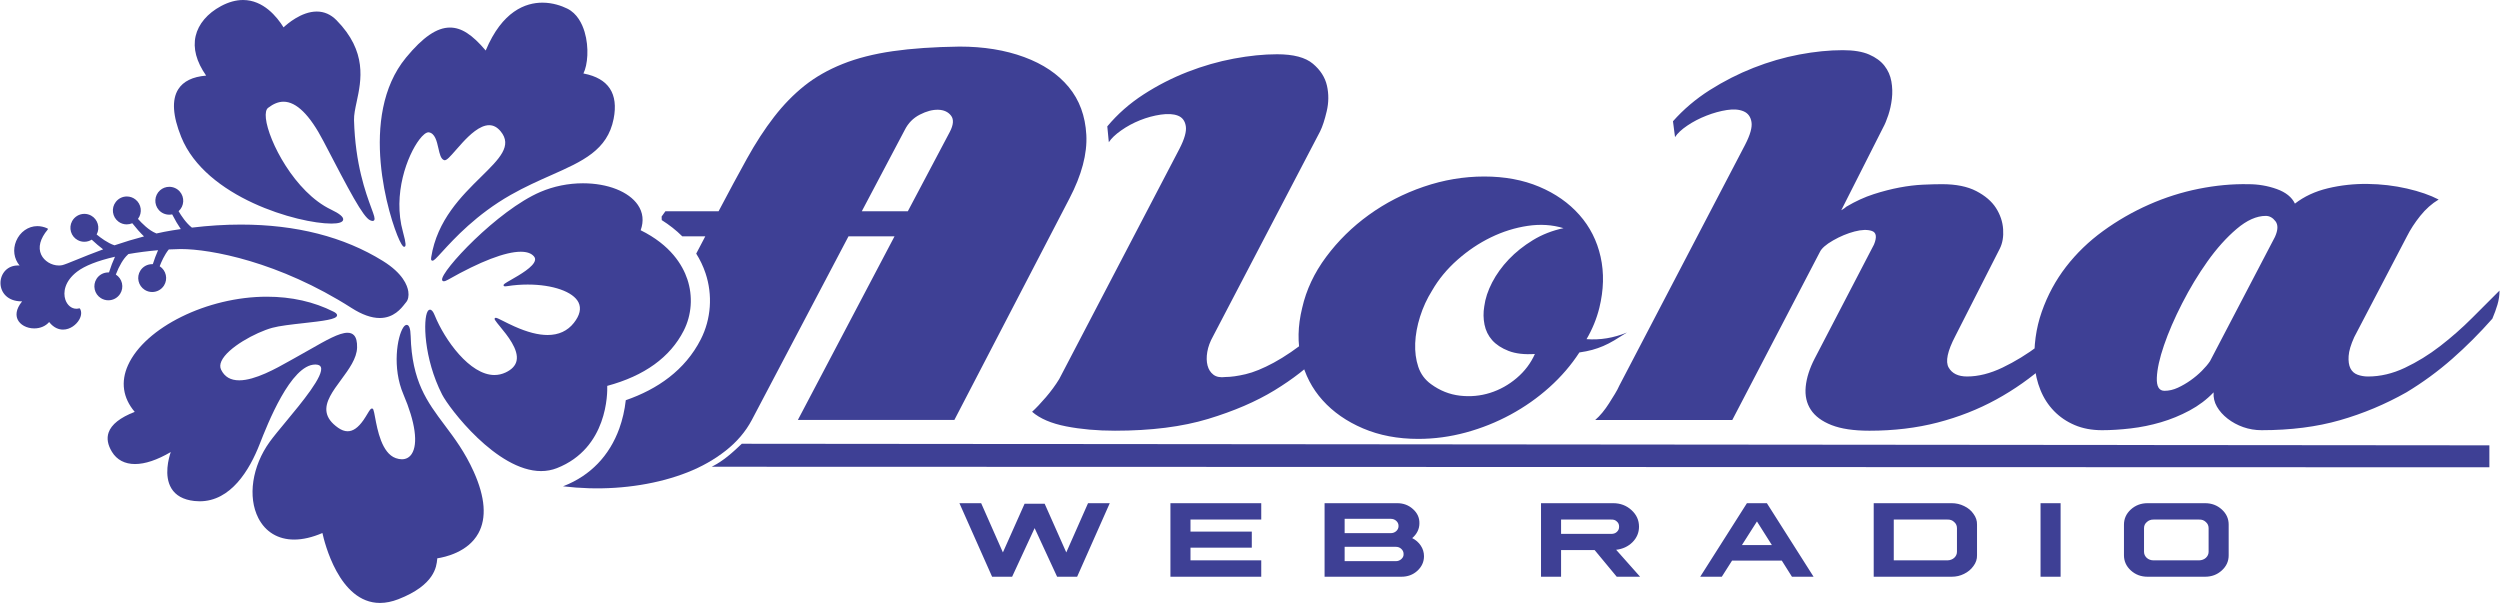 <svg xmlns="http://www.w3.org/2000/svg" xmlns:xlink="http://www.w3.org/1999/xlink" xmlns:xodm="http://www.corel.com/coreldraw/odm/2003" xml:space="preserve" width="3201px" height="772px" style="shape-rendering:geometricPrecision; text-rendering:geometricPrecision; image-rendering:optimizeQuality; fill-rule:evenodd; clip-rule:evenodd" viewBox="0 0 3201 772.3"> <defs> <style type="text/css"> .fil1 {fill:#3E4095} .fil0 {fill:#3E4095;fill-rule:nonzero} </style> </defs> <g id="Layer_x0020_1">  <path class="fil0" d="M1221.82 537.93l-200.47 0 123.82 -235.2 -58.96 0 -123.82 235.2c-7.87,14.85 -19,27.95 -33.42,39.31 -14.41,11.35 -30.79,20.63 -49.13,27.84 -18.35,7.21 -38.33,12.56 -59.95,16.05 -21.62,3.49 -43.67,4.91 -66.17,4.26 -11.06,-0.32 -22.12,-1.15 -33.19,-2.47l1.11 -0.43c34.29,-13.43 58.5,-39.1 70.97,-73.51 4.04,-11.14 6.98,-23.82 8.33,-36.35 40.54,-14.04 75.91,-38.38 96.07,-77.95 13.31,-26.14 15.36,-56.99 6.05,-84.78 -3.01,-8.98 -7.04,-17.32 -11.91,-25.04l11.62 -22.13 -29.44 0c-7.89,-7.85 -16.77,-14.78 -26.33,-20.8 0,-1.52 -0.05,-3.04 -0.16,-4.55l4.83 -6.75 68.13 0c13.1,-24.89 25.22,-47.39 36.36,-67.48 11.14,-20.09 22.71,-37.89 34.72,-53.39 12.01,-15.51 25.01,-28.83 38.98,-39.97 13.98,-11.13 30.25,-20.42 48.81,-27.84 18.56,-7.43 39.97,-12.88 64.21,-16.38 24.24,-3.49 52.74,-5.46 85.49,-5.9 31.01,0 58.64,4.48 82.88,13.44 24.24,8.95 43.24,21.72 56.99,38.32 13.76,16.6 21.3,37.02 22.61,61.26 1.31,24.24 -5.9,51.42 -21.62,81.56l-147.41 283.68zm-5.9 -368.85c4.81,-9.17 5.35,-16.16 1.64,-20.96 -3.71,-4.81 -9.17,-7.32 -16.38,-7.54 -7.2,-0.21 -15.06,1.86 -23.58,6.23 -8.52,4.37 -14.96,10.92 -19.33,19.65l-55.03 104.17 58.96 0 53.72 -101.55zm520.19 208.99c-0.44,6.12 -1.1,12.12 -1.97,18.02 -0.87,5.9 -3.06,11.9 -6.55,18.02 -10.05,11.35 -22.6,24.89 -37.67,40.61 -15.07,15.73 -34.4,30.8 -57.98,45.21 -23.59,14.41 -51.98,26.64 -85.17,36.69 -33.19,10.04 -72.94,15.07 -119.24,15.07 -22.71,0 -43.56,-1.86 -62.56,-5.57 -19,-3.72 -33.52,-9.94 -43.57,-18.67 5.24,-4.81 11.14,-11.03 17.69,-18.68 6.55,-7.64 12.23,-15.39 17.03,-23.25l153.96 -294.82c6.55,-12.66 9.28,-22.38 8.19,-29.15 -1.09,-6.77 -4.47,-11.25 -10.15,-13.43 -5.68,-2.19 -13,-2.62 -21.95,-1.31 -8.95,1.31 -17.8,3.71 -26.53,7.2 -8.74,3.5 -16.82,7.87 -24.24,13.11 -7.43,5.24 -12.67,10.26 -15.73,15.07l-1.96 -20.31c13.1,-15.73 28.61,-29.38 46.51,-40.95 17.91,-11.57 36.69,-21.18 56.34,-28.83 19.66,-7.64 39.42,-13.32 59.29,-17.03 19.88,-3.71 38.33,-5.57 55.36,-5.57 20.97,0 36.26,4.04 45.86,12.12 9.61,8.08 15.62,17.47 18.02,28.17 2.4,10.7 2.29,21.62 -0.33,32.76 -2.62,11.14 -5.46,19.76 -8.51,25.88l-136.93 262.05c-3.93,6.99 -6.44,13.76 -7.53,20.31 -1.09,6.55 -0.99,12.34 0.33,17.36 1.3,5.03 3.82,8.96 7.53,11.8 3.71,2.84 8.84,3.82 15.4,2.95 6.98,0 15.61,-1.21 25.87,-3.61 10.27,-2.4 22.28,-7.31 36.04,-14.74 13.75,-7.42 29.26,-18.01 46.51,-31.77 17.25,-13.76 36.8,-32 58.64,-54.71zm347.22 47.83c-6.11,3.93 -11.57,7.31 -16.38,10.15 -4.8,2.84 -9.5,5.24 -14.08,7.21 -4.59,1.96 -9.28,3.6 -14.09,4.91 -4.8,1.31 -10.26,2.41 -16.38,3.28 -10.48,16.16 -23.25,31.01 -38.32,44.55 -15.07,13.54 -31.67,25.22 -49.79,35.05 -18.13,9.82 -37.24,17.47 -57.33,22.93 -20.09,5.46 -40.4,8.19 -60.93,8.19 -26.2,0 -49.79,-4.48 -70.75,-13.43 -20.97,-8.96 -38.22,-20.97 -51.76,-36.04 -13.54,-15.06 -22.71,-32.75 -27.51,-53.06 -4.81,-20.31 -4.37,-42.04 1.31,-65.19 5.24,-23.15 15.5,-44.98 30.79,-65.51 15.29,-20.53 33.52,-38.44 54.7,-53.72 21.19,-15.29 44.55,-27.3 70.1,-36.04 25.55,-8.73 51.43,-13.1 77.64,-13.1 26.2,0 49.68,4.37 70.42,13.1 20.75,8.74 37.89,20.75 51.43,36.04 13.54,15.28 22.61,33.19 27.19,53.72 4.59,20.53 4.04,42.36 -1.64,65.51 -3.49,13.98 -8.95,27.3 -16.37,39.97 17.47,1.31 34.72,-1.53 51.75,-8.52zm-81.24 -133.65c-14.41,-4.37 -29.7,-5.35 -45.86,-2.95 -16.16,2.4 -31.88,7.32 -47.17,14.74 -15.28,7.43 -29.59,17.04 -42.91,28.83 -13.32,11.79 -24.13,24.89 -32.43,39.31 -6.55,10.48 -11.68,21.62 -15.39,33.41 -3.72,11.79 -5.79,23.15 -6.23,34.07 -0.43,10.92 0.88,20.96 3.93,30.13 3.06,9.18 8.52,16.6 16.38,22.28 11.36,8.3 23.7,13.21 37.02,14.74 13.32,1.53 26.2,0.33 38.65,-3.6 12.45,-3.94 23.81,-10.27 34.07,-19 10.26,-8.74 18.02,-19 23.26,-30.8 -13.54,0.88 -24.79,-0.43 -33.74,-3.93 -8.96,-3.49 -15.95,-8.08 -20.97,-13.75 -5.02,-5.68 -8.3,-12.34 -9.83,-19.99 -1.52,-7.64 -1.63,-15.39 -0.32,-23.25 1.31,-10.05 4.69,-20.31 10.15,-30.8 5.46,-10.48 12.56,-20.3 21.29,-29.48 8.74,-9.17 19,-17.36 30.8,-24.56 11.79,-7.21 24.89,-12.34 39.3,-15.4zm685.28 79.93c0.87,6.55 0.22,13.43 -1.96,20.63 -2.19,7.21 -5.03,12.34 -8.52,15.4 -17.47,20.96 -36.14,40.29 -56.02,57.98 -19.87,17.69 -41.38,32.87 -64.53,45.53 -23.14,12.67 -48.15,22.49 -75.01,29.48 -26.86,6.99 -56.02,10.49 -87.46,10.49 -20.09,0 -36.25,-2.41 -48.48,-7.21 -12.23,-4.81 -21.08,-11.36 -26.53,-19.66 -5.46,-8.29 -7.65,-18.12 -6.56,-29.48 1.1,-11.35 4.92,-23.36 11.47,-36.03l76 -146.1c3.93,-9.61 3.05,-15.39 -2.63,-17.36 -5.67,-1.96 -13.1,-1.74 -22.27,0.66 -9.17,2.4 -18.35,6.22 -27.52,11.46 -9.17,5.24 -14.85,10.27 -17.03,15.07l-112.03 214.89 -175.58 0c3.06,-2.62 6.12,-5.79 9.18,-9.5 3.05,-3.72 5.89,-7.65 8.51,-11.8 2.62,-4.14 5.13,-8.18 7.54,-12.12 2.4,-3.93 4.25,-7.42 5.57,-10.48l161.16 -308.57c6.55,-12.66 9.28,-22.38 8.19,-29.15 -1.09,-6.77 -4.48,-11.36 -10.16,-13.76 -5.67,-2.4 -12.77,-2.95 -21.29,-1.64 -8.52,1.31 -17.25,3.71 -26.2,7.21 -8.96,3.49 -17.15,7.75 -24.57,12.77 -7.43,5.03 -12.67,9.94 -15.72,14.74l-2.63 -20.3c13.54,-15.29 29.27,-28.61 47.17,-39.97 17.91,-11.35 36.58,-20.85 56.02,-28.5 19.43,-7.64 38.98,-13.32 58.63,-17.03 19.66,-3.71 38.22,-5.57 55.69,-5.57 13.98,0 25.22,1.86 33.74,5.57 8.52,3.71 15.07,8.52 19.65,14.41 4.59,5.9 7.54,12.56 8.85,19.98 1.31,7.43 1.53,14.85 0.65,22.28 -0.87,7.42 -2.4,14.41 -4.58,20.96 -2.18,6.55 -4.37,11.8 -6.55,15.73l-53.72 106.13c3.05,-1.75 5.24,-3.28 6.55,-4.59 11.79,-6.98 23.47,-12.33 35.05,-16.05 11.57,-3.71 22.6,-6.55 33.08,-8.51 10.48,-1.97 20.42,-3.17 29.81,-3.61 9.39,-0.43 17.58,-0.65 24.57,-0.65 17.91,0 32.54,2.95 43.89,8.84 11.36,5.9 19.77,13.11 25.23,21.62 5.46,8.52 8.51,17.58 9.17,27.19 0.65,9.61 -0.77,17.91 -4.26,24.9l-57 112.02c-10.04,19.22 -12.88,32.65 -8.51,40.3 4.36,7.64 12.22,11.46 23.58,11.46 14.41,0 29.59,-3.82 45.53,-11.46 15.94,-7.65 31.45,-17.15 46.52,-28.5 15.07,-11.36 29.26,-23.37 42.58,-36.04 13.32,-12.66 24.57,-24.02 33.74,-34.06zm513.63 0c0,6.11 -0.87,12.12 -2.62,18.01 -1.75,5.9 -3.93,11.91 -6.55,18.02 -16.16,18.34 -33.3,35.49 -51.43,51.43 -18.13,15.94 -37.67,30.24 -58.63,42.91 -27.08,15.29 -55.47,27.19 -85.17,35.7 -29.7,8.52 -63.11,12.78 -100.24,12.78 -8.3,0 -16.16,-1.31 -23.58,-3.93 -7.43,-2.62 -14.09,-6.23 -19.99,-10.81 -5.89,-4.59 -10.48,-9.72 -13.75,-15.4 -3.28,-5.67 -4.7,-11.79 -4.26,-18.34 -8.74,9.17 -19,16.92 -30.79,23.26 -11.8,6.33 -24.03,11.35 -36.69,15.06 -12.67,3.72 -25.55,6.34 -38.66,7.87 -13.1,1.53 -25.33,2.29 -36.68,2.29 -13.11,0 -24.79,-2.18 -35.05,-6.55 -10.27,-4.37 -19.11,-10.37 -26.54,-18.02 -7.42,-7.64 -13.21,-16.59 -17.36,-26.86 -4.15,-10.26 -6.66,-21.07 -7.53,-32.43 -1.31,-24.02 1.75,-46.62 9.17,-67.8 7.43,-21.19 17.8,-40.4 31.12,-57.66 13.32,-17.25 29.15,-32.54 47.5,-45.86 18.34,-13.32 37.89,-24.57 58.63,-33.74 20.75,-9.17 42.04,-15.94 63.88,-20.31 21.84,-4.36 43.02,-6.33 63.55,-5.89 12.66,0 24.78,2.07 36.36,6.22 11.57,4.15 19.32,10.37 23.26,18.67 11.79,-9.17 25.87,-15.72 42.25,-19.65 16.38,-3.93 33.3,-5.79 50.78,-5.57 17.46,0.22 34.28,2.18 50.44,5.9 16.16,3.71 29.7,8.4 40.62,14.08 -8.74,5.24 -16.6,12.23 -23.59,20.97 -6.98,8.73 -12.66,17.47 -17.03,26.2l-67.48 129.06c-4.37,9.61 -6.77,17.69 -7.2,24.24 -0.44,6.56 0.32,11.8 2.29,15.73 1.96,3.93 5.02,6.66 9.17,8.19 4.15,1.53 8.63,2.29 13.43,2.29 15.72,0 31.45,-3.71 47.17,-11.14 15.72,-7.42 30.79,-16.7 45.21,-27.84 14.41,-11.14 28.06,-23.15 40.94,-36.03 12.89,-12.89 24.57,-24.57 35.05,-35.05zm-287.61 -68.79c3.94,-8.74 4.15,-15.4 0.66,-19.99 -3.49,-4.58 -7.64,-6.87 -12.45,-6.87 -11.79,0 -24.24,5.57 -37.34,16.7 -13.1,11.14 -25.55,25.01 -37.34,41.6 -11.8,16.6 -22.61,34.51 -32.43,53.72 -9.83,19.22 -17.58,37.13 -23.26,53.73 -5.68,16.59 -8.74,30.46 -9.17,41.6 -0.44,11.14 2.84,16.7 9.82,16.7 5.68,0 11.36,-1.31 17.04,-3.93 5.68,-2.62 11.13,-5.78 16.38,-9.5 5.24,-3.71 10.04,-7.75 14.41,-12.12 4.37,-4.36 7.86,-8.51 10.48,-12.44l83.2 -159.2z"></path> <path class="fil1" d="M949.53 568.41l2238.49 2.02 0 28.12 -2277.01 -0.69c15.48,-7.83 26.43,-17.98 38.52,-29.45z"></path> <path class="fil0" d="M1228.3 644.53l41.86 94.2 25.65 0 28.82 -62.28 28.8 62.28 25.65 0 41.79 -94.2 -27.83 0 -27.86 63.06 -27.69 -62.36 -25.72 0 -27.78 62.36 -27.84 -63.06 -27.85 0zm270.28 0l0 94.2 116.33 0 0 -20.98 -90.64 0 0 -16.21 78.53 0 0 -20.63 -78.53 0 0 -15.4 90.64 0 0 -20.98 -116.33 0zm197.45 0l0 94.2 98.38 0c8.12,0 14.95,-2.53 20.49,-7.63 5.63,-5.18 8.47,-11.42 8.47,-18.7 0,-4.9 -1.38,-9.41 -4.13,-13.54 -2.75,-4.13 -6.43,-7.35 -11.01,-9.62 2.89,-2.4 5.17,-5.21 6.81,-8.47 1.64,-3.29 2.46,-6.79 2.46,-10.45 0.14,-7.11 -2.6,-13.19 -8.23,-18.21 -5.54,-5.04 -12.28,-7.58 -20.16,-7.58l-93.08 0zm25.7 20.02l59.07 0c2.79,0 5.16,0.89 7.09,2.68 1.92,1.73 2.88,3.91 2.88,6.52 0,2.53 -0.96,4.69 -2.88,6.48 -1.93,1.78 -4.3,2.67 -7.09,2.67l-59.07 0 0 -18.35zm0 35.88l65.52 0c2.77,-0.05 5.1,0.82 7.02,2.61 1.97,1.8 2.96,3.96 2.96,6.54 0.14,2.56 -0.82,4.74 -2.89,6.53 -1.92,1.78 -4.27,2.67 -7.09,2.67l-65.52 0 0 -18.35zm251.53 -55.9l0 94.2 25.7 0 0 -34.17 42.97 0 28.32 34.17 29.92 0 -30.67 -34.52c8.35,-0.96 15.33,-4.18 20.91,-9.69 5.59,-5.63 8.38,-12.28 8.38,-19.93 0,-8.3 -3.22,-15.39 -9.69,-21.26 -6.46,-5.87 -14.25,-8.8 -23.38,-8.8l-92.46 0zm25.7 20.98l64.3 0c3.03,-0.14 5.42,0.71 7.2,2.54 1.93,1.66 2.87,3.84 2.82,6.61 0.05,2.61 -0.89,4.82 -2.82,6.6 -1.78,1.74 -4.17,2.6 -7.2,2.6l-64.3 -0.07 0 -18.28zm238.05 -20.98l-59.82 94.2 27.65 0 13.12 -20.63 63.74 0 13 20.63 27.69 0 -59.8 -94.2 -25.58 0zm12.86 23.38l19.11 30.25 -38.37 0 19.26 -30.25zm149.54 -23.38l0 94.2 99.95 0c5.7,0 10.94,-1.22 15.75,-3.64 5,-2.44 9.01,-5.77 12.04,-10.04 3.21,-4.27 4.74,-8.87 4.6,-13.82l0 -39.19c0.14,-4.96 -1.36,-9.56 -4.53,-13.83 -2.89,-4.24 -6.9,-7.6 -12.04,-10.02 -4.95,-2.44 -10.21,-3.66 -15.82,-3.66l-99.95 0zm25.7 20.98l68.83 0c3.43,-0.14 6.31,0.92 8.59,3.17 2.35,2.04 3.52,4.67 3.52,7.84l0 30.25c0,2.98 -1.17,5.56 -3.52,7.77 -2.28,2.01 -5.16,3.09 -8.59,3.21l-68.83 0 0 -52.24zm188 -20.98l0 94.2 25.7 0 0 -94.2 -25.7 0zm137.1 0c-8.4,0 -15.54,2.7 -21.45,8.05 -5.87,5.37 -8.8,11.85 -8.8,19.46l0 39.19c0,7.6 2.93,14.1 8.8,19.45 5.91,5.38 13.05,8.05 21.45,8.05l73.62 0c8.45,0 15.58,-2.67 21.45,-8.05 5.91,-5.35 8.84,-11.85 8.8,-19.45l0 -39.19c0.04,-7.61 -2.89,-14.09 -8.8,-19.46 -5.87,-5.35 -13,-8.05 -21.45,-8.05l-73.62 0zm7.56 20.98l58.5 0c3.45,-0.14 6.31,0.92 8.59,3.17 2.35,2.04 3.52,4.67 3.52,7.84l0 30.25c0,2.98 -1.17,5.56 -3.52,7.77 -2.28,2.01 -5.14,3.09 -8.59,3.21l-58.5 0c-3.38,-0.05 -6.27,-1.08 -8.59,-3.14 -2.35,-2.21 -3.52,-4.81 -3.52,-7.84l0 -30.25c0,-3.17 1.17,-5.78 3.52,-7.77 2.32,-2.21 5.21,-3.29 8.59,-3.24z"></path> <path class="fil1" d="M553.31 333.93c-0.49,0 -0.94,-0.19 -1.26,-0.57 -0.57,-0.68 -0.67,-1.77 -0.35,-3.8 7.55,-47.66 38.87,-78.47 64.04,-103.22 23.41,-23.02 40.33,-39.66 24.84,-58.21 -4.37,-5.24 -9.18,-7.77 -14.69,-7.77 -12.01,0 -25.11,12.61 -33.91,22.1 -3.1,3.33 -6,6.67 -8.65,9.69 -7.51,8.61 -11.55,13.09 -14.32,13.09 -0.28,0 -0.54,-0.05 -0.79,-0.13 -4.2,-1.47 -5.63,-7.81 -7.29,-15.14 -2.06,-9.14 -4.4,-19.49 -12.58,-20.51 0,0 -0.02,0 -0.03,0 -3.17,0 -7.34,3.42 -11.83,9.32 -15.27,20.11 -34.46,70.01 -20.98,118.26 4.54,16.24 3.28,17.89 2.81,18.51 -0.2,0.26 -0.87,0.6 -1.2,0.6 -0.69,0 -2.15,0 -6.1,-8.39 -13.31,-28.27 -53.62,-158.8 8.48,-234.05 21.61,-26.2 39.46,-38.4 56.19,-38.4 14.61,0 28.37,8.82 45.82,29.4 21.18,-50.61 51.14,-61.3 72.63,-61.3 13.35,0 24.63,4.12 31.73,7.57 12.94,6.3 19.27,19.72 22.3,29.86 5.99,20.07 3.89,42.7 -1.53,53.26 0.2,0.04 0.41,0.09 0.64,0.13 31.58,6.21 44.4,25.7 38.09,57.92 -7.89,40.26 -39.74,54.38 -80.05,72.26 -15.76,6.99 -33.62,14.91 -51.76,25.22 -44.03,25.02 -72.56,56.2 -87.89,72.95 -7.71,8.43 -10.47,11.35 -12.36,11.35zm-473.24 88.24c-4.69,0 -11.5,-1.72 -17.75,-9.68 -4.44,5.2 -11.33,8.17 -19.1,8.17 -9.63,0 -18.19,-4.65 -21.3,-11.56 -2.15,-4.76 -2.77,-12.54 5.77,-23.09 -0.16,0 -0.32,0 -0.48,0 -18.41,0 -26.92,-11.53 -27.2,-22.96 -0.16,-6.28 2.16,-12.32 6.32,-16.6 4.1,-4.19 9.65,-6.42 16.06,-6.42 0.67,0 1.36,0.02 2.06,0.07 -7.21,-8.71 -8.92,-20.46 -4.38,-31.34 4.83,-11.61 15.48,-19.12 27.11,-19.12 4.25,0 8.58,0.96 12.87,2.87 0.3,0.13 0.52,0.4 0.59,0.71 0.08,0.33 -0.01,0.65 -0.21,0.91 -9.64,11.46 -12.57,22.84 -8.29,32.04 3.82,8.19 13.14,13.9 22.69,13.9 1.51,0 2.99,-0.16 4.38,-0.46 2.76,-0.63 9.12,-3.21 17.93,-6.79 8.8,-3.59 20.73,-8.44 34.35,-13.44 -4.65,-3.5 -9.76,-7.84 -14.64,-12.41 -2.87,1.78 -6.12,2.71 -9.49,2.71 -2.92,0 -5.84,-0.74 -8.43,-2.14 -4.21,-2.27 -7.26,-6.04 -8.62,-10.61 -1.36,-4.59 -0.86,-9.43 1.42,-13.63 3.14,-5.78 9.17,-9.37 15.75,-9.37 2.95,0 5.9,0.75 8.51,2.16 8.65,4.72 11.87,15.6 7.19,24.25 5.05,4.2 14.1,11 22.85,13.88 12.91,-4.39 25.61,-8.22 37.81,-11.4 -4.69,-4.51 -10.05,-10.54 -15,-16.88 -2.25,0.96 -4.7,1.47 -7.13,1.47 -3.89,0 -7.58,-1.23 -10.68,-3.58 -3.82,-2.9 -6.27,-7.12 -6.91,-11.87 -0.63,-4.74 0.61,-9.44 3.5,-13.22 3.41,-4.5 8.6,-7.08 14.24,-7.08 3.94,0 7.68,1.28 10.82,3.67 7.84,5.94 9.39,17.18 3.44,25.04l0 0.01c4.94,5.59 13.98,14.75 23.03,18.38 0.24,0.09 0.42,0.18 0.63,0.28 7.15,-1.59 13.6,-2.86 19.74,-3.86 3.85,-0.64 7.66,-1.21 11.44,-1.76 -3.63,-5.27 -7.5,-11.87 -11.05,-18.83 -1.23,0.26 -2.49,0.39 -3.74,0.39 -5.1,0 -9.95,-2.16 -13.31,-5.92 -6.54,-7.37 -5.88,-18.7 1.47,-25.27 3.28,-2.91 7.5,-4.51 11.89,-4.51 5.11,0 9.98,2.17 13.36,5.97 6.54,7.38 5.89,18.7 -1.45,25.26 3.38,5.76 9.67,15.33 17.07,21.03 21.48,-2.58 42.58,-3.89 62.73,-3.89 70.79,0 131.96,15.66 181.81,46.56 25.72,15.92 31.49,31.38 32.64,39.18 0.84,5.65 -0.21,10.77 -2.79,13.7 -0.49,0.55 -1.05,1.28 -1.73,2.14 -4.57,5.88 -14.1,18.1 -32.09,18.1 -10.62,0 -22.7,-4.29 -35.93,-12.75 -93.36,-59.66 -181.27,-75.59 -218.5,-75.59l-1.26 0.01c-4.26,0.04 -9.14,0.2 -14.5,0.5 -5.61,6.92 -9.6,16.1 -11.66,21.52 8.3,5.33 10.78,16.37 5.53,24.68 -3.31,5.21 -8.97,8.32 -15.16,8.32 -3.38,0 -6.68,-0.96 -9.54,-2.77 -4.03,-2.56 -6.82,-6.53 -7.88,-11.19 -1.05,-4.66 -0.23,-9.45 2.33,-13.48 3.26,-5.17 8.93,-8.25 15.16,-8.25 0.26,0 0.51,0 0.77,0.01 1.95,-6.17 4.31,-12.41 6.72,-17.87 -12.85,1.11 -25.92,2.8 -37.95,4.91 -0.31,0.32 -0.65,0.63 -1,0.96 -5.37,4.88 -10.87,14.08 -15.16,25.31 4.02,2.55 6.82,6.51 7.88,11.18 1.05,4.66 0.21,9.45 -2.33,13.49 -3.31,5.21 -8.98,8.31 -15.14,8.31 -3.39,0 -6.69,-0.96 -9.57,-2.77 -4.03,-2.54 -6.82,-6.5 -7.87,-11.17 -1.05,-4.67 -0.22,-9.48 2.33,-13.51 3.26,-5.17 8.91,-8.25 15.09,-8.25 0.29,0 0.58,0.01 0.86,0.02 2.24,-7.09 4.98,-14.26 7.7,-20.12 -22.41,5.16 -38.74,11.59 -48.57,19.12 -15.91,12.17 -18.17,26.54 -14.99,35.94 2.38,7.02 7.89,11.56 14.04,11.56 1.17,0 2.36,-0.17 3.55,-0.48 0.08,-0.03 0.18,-0.04 0.27,-0.04 0.36,0 0.71,0.18 0.9,0.52 2.24,3.81 1.87,8.92 -1.03,13.99 -3.62,6.33 -11.46,12.73 -20.79,12.73zm612.44 181.23c-56.82,0 -117.96,-80.66 -126.79,-97.96 -23.72,-46.47 -24.53,-96.9 -18.55,-106.68 0.85,-1.38 1.87,-2.09 3.02,-2.09 2.08,0 4.02,2.32 5.94,7.09 12.86,31.8 45.11,76.59 76.54,76.59 4.91,0 9.74,-1.09 14.32,-3.23 7.91,-3.71 12.63,-8.7 14.01,-14.84 3.25,-14.39 -12,-32.91 -21.11,-43.98 -2.86,-3.48 -5.13,-6.23 -6.37,-8.24 -0.46,-0.71 -0.86,-1.54 -0.45,-2.29 0.12,-0.22 0.48,-0.71 1.32,-0.71 1.31,0 3.86,1.27 9.5,4.12 3.96,2 8.89,4.49 14.52,6.99 16.49,7.36 30.35,10.94 42.37,10.94 14.21,0 25.53,-5.21 33.64,-15.49 7.68,-9.73 9.69,-18.53 6,-26.16 -6.66,-13.74 -32.84,-22.97 -65.16,-22.97 -8.79,0 -17.54,0.68 -26.02,2.02 -1.23,0.19 -2.14,0.28 -2.77,0.28 -0.43,0 -1.76,0 -2.05,-1.09 -0.39,-1.46 1.12,-2.46 9.8,-7.41 10.82,-6.19 28.91,-16.53 30.46,-24.99 0.33,-1.77 -0.11,-3.35 -1.33,-4.83 -3.3,-3.98 -9,-6.01 -16.94,-6.01 -19.65,0 -51.84,12.37 -93.1,35.78 -2.42,1.37 -4.2,2.03 -5.42,2.03 -0.01,0 -0.02,0 -0.02,0 -1.17,0 -2,-0.63 -2.22,-1.69 -2.21,-10.76 70.91,-89.18 125.97,-112.75 16.89,-7.24 35.72,-11.06 54.46,-11.06 31.7,0 58.65,10.62 70.34,27.71 6.59,9.63 7.82,20.83 3.58,32.44 38.35,18.92 53.68,44.55 59.8,62.77 7.28,21.74 5.59,45.75 -4.65,65.85 -17.39,34.13 -50.34,57.91 -97.97,70.73 0.32,8.67 0.83,79.8 -64.49,105.38 -6.35,2.49 -13.14,3.75 -20.18,3.75zm-206.47 168.9c-52.49,0 -71.29,-78.54 -73.67,-89.57 -12.96,5.57 -25.15,8.4 -36.23,8.4 -20.48,0 -36.76,-9.77 -45.83,-27.49 -13.89,-27.16 -8.03,-66.45 14.59,-97.77 4.69,-6.48 12.19,-15.52 20.12,-25.09 21.08,-25.4 49.95,-60.19 45.29,-70.73 -0.85,-1.92 -2.89,-2.93 -6.25,-3.1 -0.3,-0.01 -0.6,-0.02 -0.91,-0.02 -31.25,0 -61.25,76.62 -71.11,101.79 -13.07,33.48 -37.02,73.37 -76.94,73.37 -2.25,0 -4.56,-0.14 -6.86,-0.39 -14.01,-1.56 -23.91,-7.04 -29.44,-16.33 -9.58,-16.07 -3.35,-38.52 -0.69,-46.35 -17.47,10.2 -32.86,15.36 -45.79,15.36 -13.07,0 -23.28,-5.38 -29.51,-15.58 -5.46,-8.91 -6.92,-17.25 -4.32,-24.76 3.55,-10.34 14.81,-19.23 33.46,-26.47 -15.19,-17.91 -18.18,-38.56 -8.6,-59.79 21.82,-48.38 101.59,-87.74 177.81,-87.74 31.56,0 60.35,6.47 85.58,19.24 2.06,1.04 4.76,2.7 4.36,4.95 -0.87,4.79 -16.97,6.81 -43.15,9.71 -15.08,1.68 -30.68,3.41 -39.84,5.95 -21.34,5.89 -57.33,25.46 -65.13,42.72 -1.82,4.02 -1.95,7.69 -0.4,10.9 4.47,9.2 12.08,13.66 23.27,13.66 20.29,0 47.55,-15.36 63.84,-24.53 2.34,-1.33 4.49,-2.53 6.4,-3.57 6.96,-3.82 13.65,-7.63 19.96,-11.24 21.13,-12.07 37.81,-21.6 48.44,-21.6 3.45,0 6.2,1.03 8.19,3.07 2.94,3.01 4.28,8.19 4.1,15.83 -0.34,13.99 -10.55,27.84 -20.41,41.22 -10.73,14.55 -20.86,28.3 -18.7,41.55 1.18,7.29 6.02,13.85 14.8,20.03 4.19,2.96 8.31,4.47 12.21,4.47 6.91,0 13.5,-4.62 20.16,-14.14 1.95,-2.79 3.61,-5.55 5.08,-7.98 3.02,-5.02 4.3,-7.05 5.9,-7.05 0.54,0 1.29,0.25 1.78,1.44 0.7,1.76 1.33,5.14 2.21,9.84 3,16.08 8.58,46 26.54,52.32 2.73,0.96 5.36,1.45 7.79,1.45 5.29,0 9.64,-2.34 12.56,-6.77 8.53,-12.93 4.67,-40.76 -10.58,-76.39 -14.66,-34.23 -7.92,-73.94 -0.21,-85.64 1.47,-2.22 2.96,-3.35 4.42,-3.35 3.12,0 4.84,4.78 5.09,14.2 1.58,58.27 21.06,84.24 43.63,114.33 12.71,16.95 25.86,34.47 37.12,59.49 14.76,32.8 16.77,59.37 5.95,78.96 -13.32,24.15 -42.71,30.55 -52.61,32.04 -0.04,0.39 -0.09,0.87 -0.14,1.4 -0.86,9 -3.15,32.92 -49.82,51.01 -8.13,3.15 -16.04,4.74 -23.51,4.74zm-62.23 -485.92c-42.01,0 -160.88,-33 -192.31,-110.94 -10.96,-27.17 -12.25,-47.72 -3.81,-61.1 6.44,-10.2 18.44,-16.09 35.72,-17.49 -12.53,-17.96 -17.05,-35.02 -13.44,-50.71 3.54,-15.36 15.07,-28.98 32.48,-38.33 9.66,-5.18 19.17,-7.81 28.25,-7.81 25.98,0 43.43,21.46 51.88,35.06 4.37,-4.11 22.75,-20.28 42.52,-20.28 9.53,0 18.03,3.74 25.28,11.09 39.65,40.22 31.7,77.27 25.9,104.32 -1.95,9.07 -3.62,16.9 -3.43,23.71 1.57,56.5 14.98,92.97 22.18,112.56 3.45,9.37 5.03,13.65 3.66,15.6 -0.3,0.43 -0.9,0.95 -2,0.95 -0.81,0 -1.8,-0.27 -3.12,-0.83 -9.11,-3.86 -26.97,-38.17 -59.41,-100.46l-0.5 -0.96c-17.43,-33.5 -34.61,-50.48 -51.07,-50.48 -6.46,0 -12.94,2.58 -19.82,7.88 -2.57,1.97 -3.53,6.66 -2.8,13.58 3.04,28.56 37.02,94.57 83.42,116.68 11.25,5.36 16.34,9.69 15.53,13.23 -0.69,3.14 -5.78,4.73 -15.11,4.73z"></path> </g> </svg>